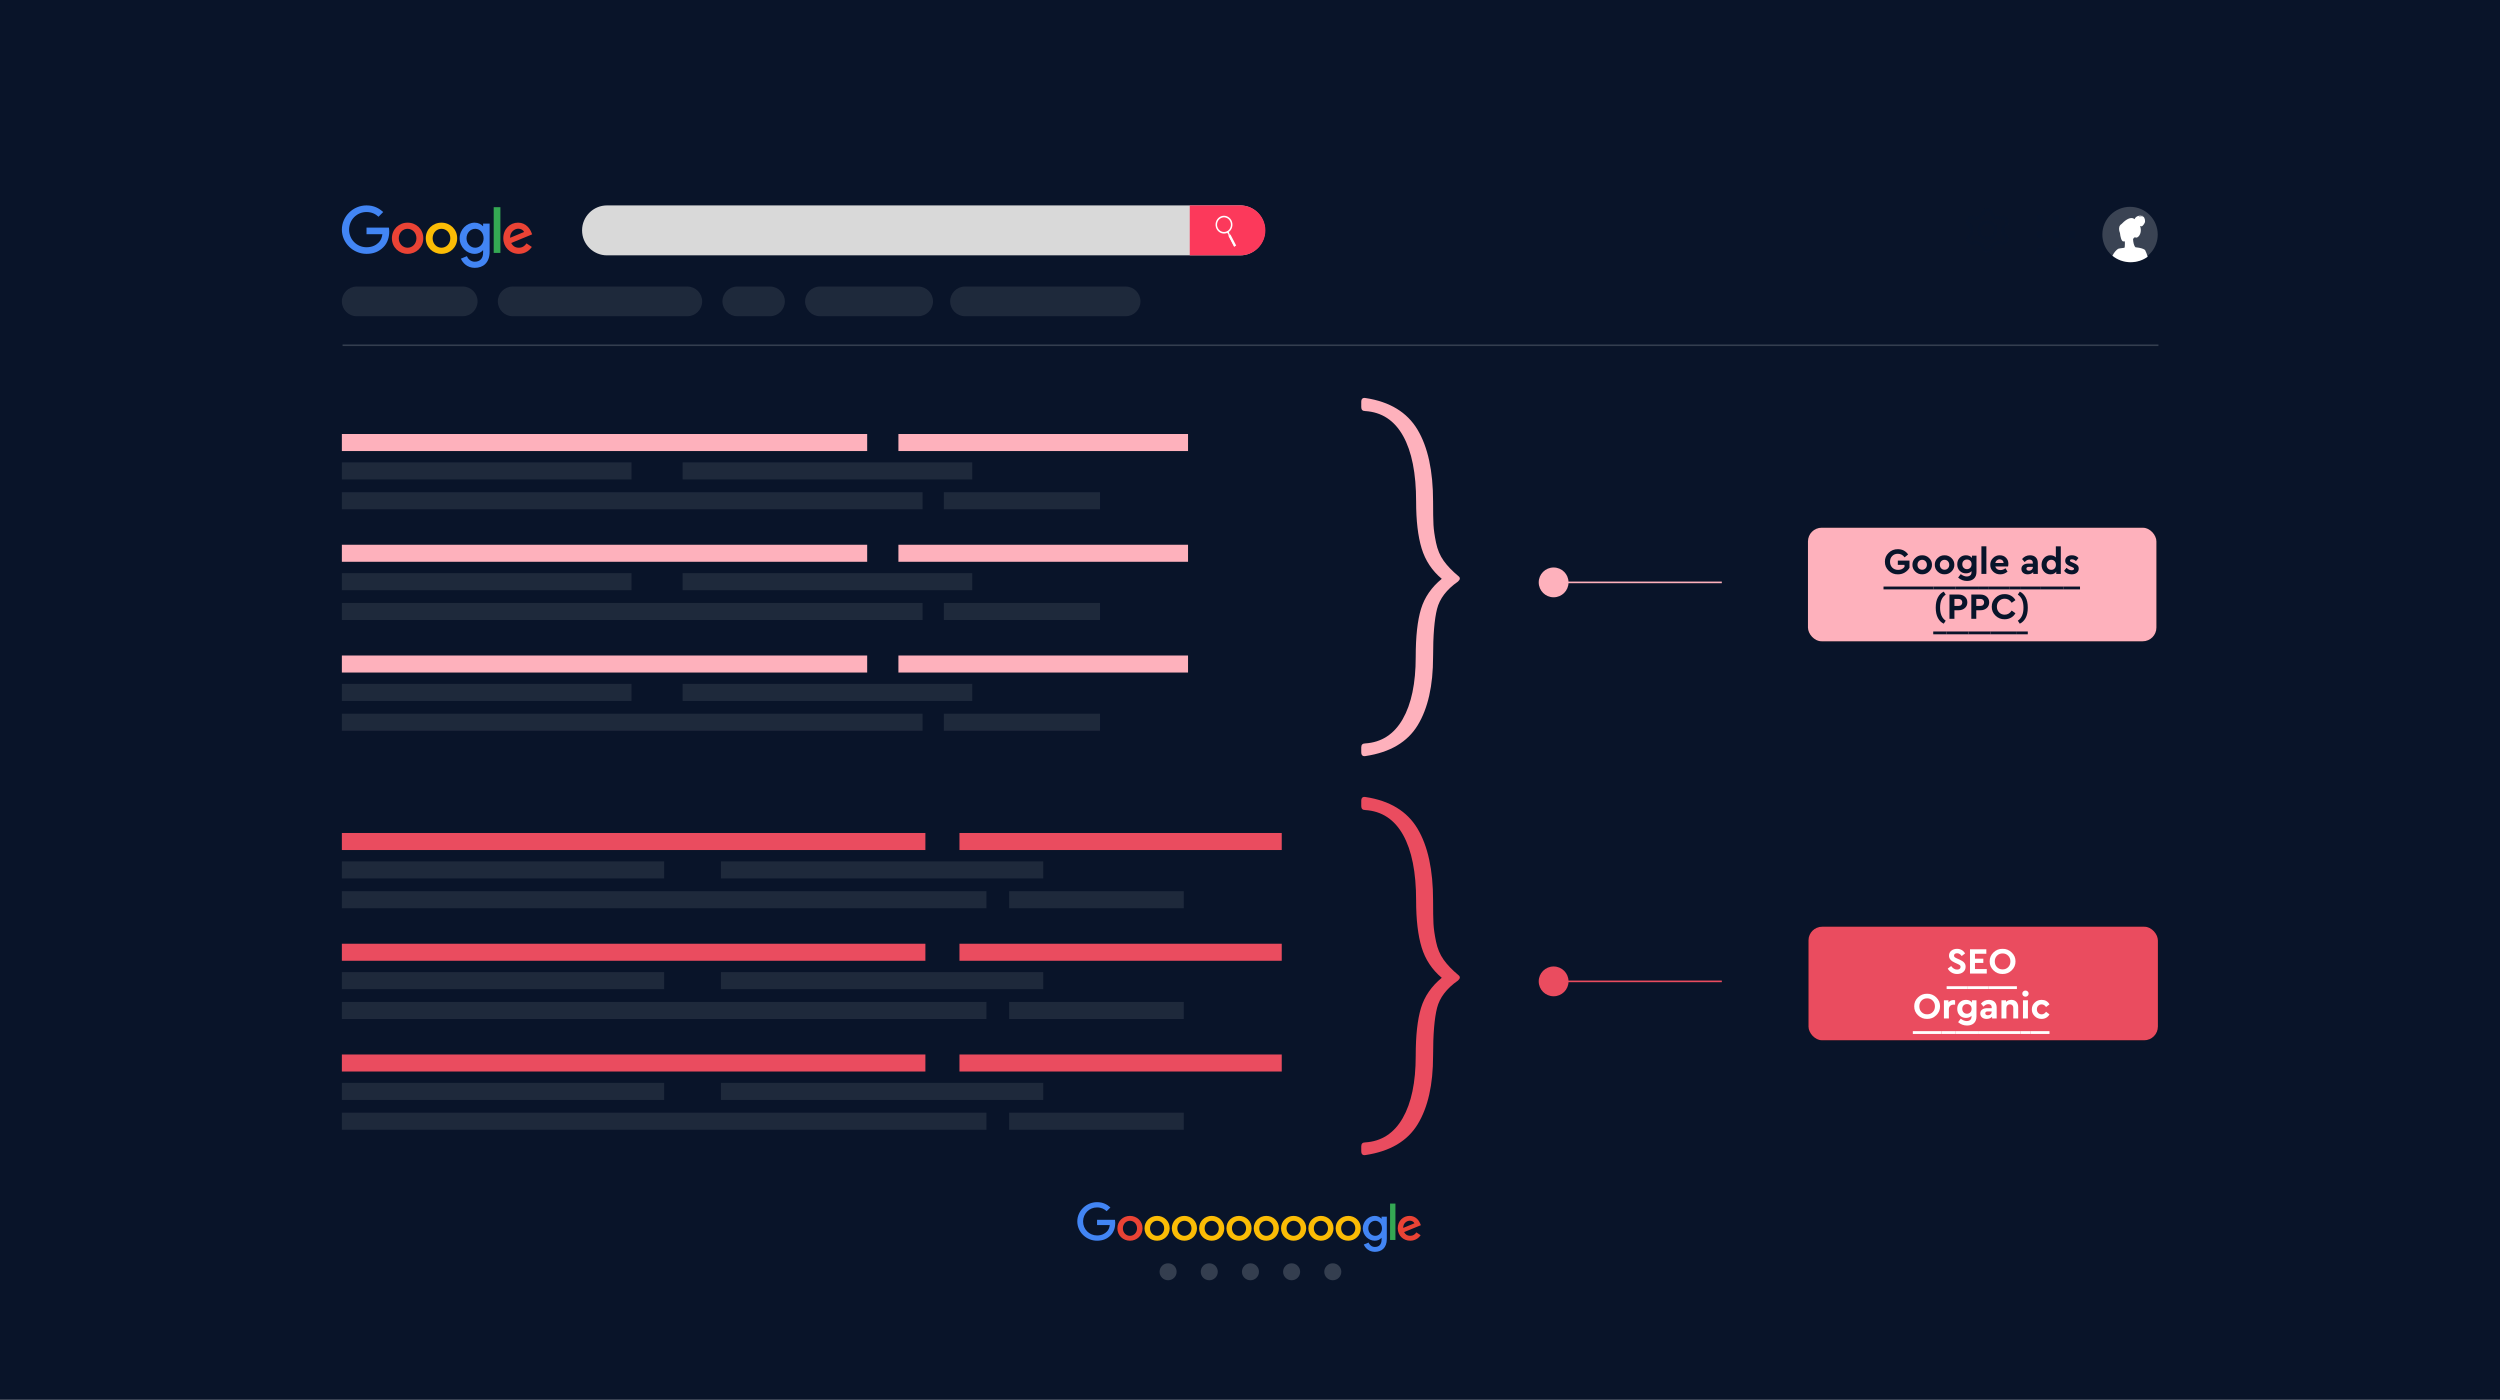 <?xml version="1.0" encoding="UTF-8"?>
<svg width="1777px" height="995px" viewBox="0 0 1777 995" version="1.1" xmlns="http://www.w3.org/2000/svg" xmlns:xlink="http://www.w3.org/1999/xlink">
    <title>SEM</title>
    <defs>
        <rect id="path-1" x="0" y="0" width="1777" height="995"></rect>
        <rect id="path-3" x="0" y="0" width="247.692" height="80.74" rx="9.74"></rect>
        <filter x="-15.1%" y="-46.4%" width="130.3%" height="192.9%" filterUnits="objectBoundingBox" id="filter-4">
            <feOffset dx="0" dy="0" in="SourceAlpha" result="shadowOffsetOuter1"></feOffset>
            <feGaussianBlur stdDeviation="12.5" in="shadowOffsetOuter1" result="shadowBlurOuter1"></feGaussianBlur>
            <feColorMatrix values="0 0 0 0 0.992   0 0 0 0 0.22   0 0 0 0 0.357  0 0 0 0.1 0" type="matrix" in="shadowBlurOuter1"></feColorMatrix>
        </filter>
        <rect id="path-5" x="-5.68434189e-14" y="0" width="248.38" height="80.74" rx="9.74"></rect>
        <filter x="-15.1%" y="-46.4%" width="130.2%" height="192.9%" filterUnits="objectBoundingBox" id="filter-6">
            <feOffset dx="0" dy="0" in="SourceAlpha" result="shadowOffsetOuter1"></feOffset>
            <feGaussianBlur stdDeviation="12.5" in="shadowOffsetOuter1" result="shadowBlurOuter1"></feGaussianBlur>
            <feColorMatrix values="0 0 0 0 0.992   0 0 0 0 0.22   0 0 0 0 0.357  0 0 0 0.1 0" type="matrix" in="shadowBlurOuter1"></feColorMatrix>
        </filter>
        <polygon id="path-7" points="0 0 30.275 0 30.275 31.287 0 31.287"></polygon>
    </defs>
    <g id="SEM" stroke="none" stroke-width="1" fill="none" fill-rule="evenodd">
        <g id="Group-3">
            <mask id="mask-2" fill="white">
                <use xlink:href="#path-1"></use>
            </mask>
            <use id="Mask" fill="#091429" xlink:href="#path-1"></use>
        </g>
        <g id="Group-17" transform="translate(243, 146)">
            <g id="Group-59" transform="translate(850.721, 257.367)">
                <circle id="Oval" fill="#FEB1BC" cx="10.594" cy="10.594" r="10.594"></circle>
                <line x1="10.089" y1="10.594" x2="130.149" y2="10.594" id="Path-14" stroke="#FEB1BC" stroke-width="1.162"></line>
            </g>
            <g id="Group-59" transform="translate(850.721, 540.966)">
                <circle id="Oval" fill="#EA4C5F" cx="10.594" cy="10.594" r="10.594"></circle>
                <line x1="10.089" y1="10.594" x2="130.149" y2="10.594" id="Path-14" stroke="#EA4C5F" stroke-width="1.162"></line>
            </g>
            <g id="WhiteTAG-Copy-21" transform="translate(1042.095, 229.099)">
                <g id="Rectangle">
                    <use fill="black" fill-opacity="1" filter="url(#filter-4)" xlink:href="#path-3"></use>
                    <use fill="#FEB1BC" fill-rule="evenodd" xlink:href="#path-3"></use>
                </g>
                <g id="Grafisk-profil" transform="translate(53.706, 13.218)" fill="#08142A" fill-rule="nonzero">
                    <g transform="translate(0.992, 0)">
                        <path d="M0.002,10.983 C-0.05,8.508 0.835,6.39 2.657,4.629 C4.478,2.868 6.671,2.005 9.233,2.04 C12.319,2.04 14.743,3.286 16.503,5.779 L13.993,7.845 C12.773,6.154 11.169,5.309 9.181,5.309 C7.542,5.309 6.209,5.84 5.18,6.904 C4.151,7.967 3.637,9.327 3.637,10.983 C3.637,12.674 4.169,14.06 5.232,15.141 C6.296,16.222 7.682,16.763 9.39,16.763 C11.395,16.763 12.912,16.048 13.941,14.618 L13.941,13.206 L9.181,13.206 L9.181,10.147 L17.471,10.147 L17.471,15.246 C16.669,16.658 15.545,17.791 14.098,18.646 C12.668,19.5 11.047,19.927 9.233,19.927 C6.706,19.979 4.526,19.121 2.696,17.351 C0.865,15.582 -0.033,13.459 0.002,10.983 Z" id="Path"></path>
                        <path d="M19.563,13.128 C19.528,11.28 20.199,9.685 21.577,8.342 C22.954,7 24.593,6.346 26.493,6.381 C28.393,6.346 30.037,7 31.423,8.342 C32.809,9.685 33.484,11.28 33.449,13.128 C33.484,14.976 32.804,16.575 31.409,17.926 C30.015,19.278 28.367,19.936 26.467,19.901 C24.567,19.936 22.932,19.278 21.564,17.926 C20.195,16.575 19.528,14.976 19.563,13.128 Z M28.873,15.664 C29.518,15.002 29.84,14.165 29.84,13.154 C29.84,12.143 29.522,11.297 28.886,10.617 C28.25,9.937 27.452,9.597 26.493,9.597 C25.517,9.597 24.715,9.933 24.087,10.604 C23.46,11.275 23.146,12.125 23.146,13.154 C23.146,14.165 23.46,15.002 24.087,15.664 C24.715,16.327 25.517,16.658 26.493,16.658 C27.452,16.658 28.245,16.327 28.873,15.664 Z" id="Shape"></path>
                        <path d="M35.463,13.128 C35.428,11.28 36.099,9.685 37.476,8.342 C38.854,7 40.493,6.346 42.393,6.381 C44.293,6.346 45.936,7 47.322,8.342 C48.708,9.685 49.384,11.28 49.349,13.128 C49.384,14.976 48.704,16.575 47.309,17.926 C45.914,19.278 44.267,19.936 42.367,19.901 C40.466,19.936 38.832,19.278 37.463,17.926 C36.095,16.575 35.428,14.976 35.463,13.128 Z M44.773,15.664 C45.418,15.002 45.74,14.165 45.74,13.154 C45.74,12.143 45.422,11.297 44.786,10.617 C44.149,9.937 43.352,9.597 42.393,9.597 C41.417,9.597 40.615,9.933 39.987,10.604 C39.359,11.275 39.045,12.125 39.045,13.154 C39.045,14.165 39.359,15.002 39.987,15.664 C40.615,16.327 41.417,16.658 42.393,16.658 C43.352,16.658 44.145,16.327 44.773,15.664 Z" id="Shape"></path>
                        <path d="M61.849,6.668 L65.092,6.668 L65.092,18.175 C65.092,20.25 64.49,21.845 63.287,22.96 C62.084,24.076 60.454,24.634 58.397,24.634 C55.974,24.634 53.856,23.832 52.042,22.228 L53.899,19.77 C55.399,20.886 56.802,21.444 58.11,21.444 C59.173,21.444 60.014,21.182 60.633,20.659 C61.252,20.136 61.561,19.378 61.561,18.384 L61.561,17.678 C60.62,18.707 59.304,19.221 57.613,19.221 C55.817,19.221 54.335,18.619 53.167,17.417 C51.999,16.214 51.415,14.671 51.415,12.788 C51.415,10.887 51.999,9.345 53.167,8.159 C54.335,6.974 55.817,6.381 57.613,6.381 C59.496,6.381 60.908,7.017 61.849,8.29 L61.849,6.668 Z M61.614,12.735 C61.614,11.672 61.304,10.848 60.685,10.264 C60.066,9.68 59.286,9.388 58.345,9.388 C57.369,9.388 56.567,9.693 55.939,10.303 C55.311,10.914 54.998,11.733 54.998,12.762 C54.998,13.79 55.316,14.627 55.952,15.272 C56.588,15.917 57.386,16.24 58.345,16.24 C59.269,16.24 60.045,15.926 60.672,15.298 C61.3,14.671 61.614,13.816 61.614,12.735 Z" id="Shape"></path>
                        <polygon id="Path" points="68.596 19.613 68.596 0 72.126 0 72.126 19.613"></polygon>
                        <path d="M87.529,14.331 L78.455,14.331 C78.664,15.15 79.087,15.782 79.723,16.227 C80.36,16.671 81.148,16.893 82.09,16.893 C83.363,16.893 84.566,16.458 85.699,15.586 L87.163,17.992 C85.612,19.282 83.886,19.927 81.985,19.927 C79.998,19.962 78.311,19.312 76.925,17.979 C75.539,16.645 74.864,15.037 74.898,13.154 C74.864,11.288 75.517,9.685 76.86,8.342 C78.202,7 79.806,6.346 81.671,6.381 C83.45,6.381 84.91,6.956 86.052,8.107 C87.194,9.257 87.765,10.687 87.765,12.396 C87.765,13.023 87.686,13.668 87.529,14.331 Z M78.455,11.846 L84.339,11.846 C84.321,11.062 84.047,10.43 83.515,9.95 C82.983,9.471 82.325,9.231 81.541,9.231 C80.791,9.231 80.137,9.467 79.579,9.937 C79.022,10.408 78.647,11.044 78.455,11.846 Z" id="Shape"></path>
                        <path d="M108.685,11.925 L108.685,19.613 L105.443,19.613 L105.443,18.358 C104.431,19.404 103.115,19.927 101.494,19.927 C100.134,19.927 99.049,19.57 98.238,18.855 C97.427,18.14 97.022,17.207 97.022,16.057 C97.022,14.889 97.462,13.969 98.343,13.298 C99.223,12.627 100.413,12.291 101.912,12.291 L105.155,12.291 L105.155,11.716 C105.155,10.983 104.95,10.421 104.54,10.029 C104.131,9.637 103.534,9.44 102.749,9.44 C102.104,9.44 101.52,9.58 100.997,9.859 C100.474,10.138 99.916,10.591 99.323,11.219 L97.493,9.048 C98.992,7.27 100.875,6.381 103.141,6.381 C104.85,6.381 106.201,6.865 107.195,7.832 C108.188,8.8 108.685,10.164 108.685,11.925 Z M105.155,14.775 L105.155,14.618 L102.383,14.618 C101.18,14.618 100.579,15.054 100.579,15.926 C100.579,16.362 100.749,16.706 101.089,16.959 C101.428,17.212 101.877,17.338 102.435,17.338 C103.22,17.338 103.869,17.098 104.384,16.619 C104.898,16.139 105.155,15.525 105.155,14.775 Z" id="Shape"></path>
                        <path d="M121.499,0 L125.03,0 L125.03,19.613 L121.787,19.613 L121.787,18.018 C120.898,19.291 119.512,19.927 117.629,19.927 C115.816,19.927 114.317,19.286 113.131,18.005 C111.946,16.724 111.353,15.107 111.353,13.154 C111.353,11.201 111.946,9.584 113.131,8.303 C114.317,7.022 115.816,6.381 117.629,6.381 C119.268,6.381 120.558,6.895 121.499,7.924 L121.499,0 Z M120.61,15.769 C121.238,15.141 121.552,14.27 121.552,13.154 C121.552,12.038 121.238,11.162 120.61,10.526 C119.983,9.889 119.207,9.571 118.283,9.571 C117.324,9.571 116.526,9.902 115.89,10.565 C115.254,11.227 114.935,12.082 114.935,13.128 C114.935,14.191 115.249,15.054 115.877,15.717 C116.504,16.379 117.306,16.71 118.283,16.71 C119.224,16.71 120,16.397 120.61,15.769 Z" id="Shape"></path>
                        <path d="M127.357,17.417 L129.135,15.272 C130.251,16.44 131.463,17.024 132.77,17.024 C133.259,17.024 133.655,16.933 133.96,16.75 C134.265,16.567 134.418,16.301 134.418,15.952 C134.418,15.691 134.326,15.486 134.143,15.338 C133.96,15.189 133.607,15.002 133.084,14.775 L131.698,14.2 C130.46,13.694 129.563,13.141 129.005,12.539 C128.447,11.938 128.168,11.175 128.168,10.251 C128.168,9.048 128.604,8.102 129.475,7.414 C130.347,6.725 131.498,6.381 132.927,6.381 C134.845,6.381 136.397,7.026 137.582,8.316 L135.804,10.487 C134.932,9.667 133.965,9.257 132.901,9.257 C131.977,9.257 131.515,9.563 131.515,10.173 C131.515,10.417 131.611,10.617 131.803,10.774 C131.995,10.931 132.352,11.114 132.875,11.323 L134.13,11.846 C135.42,12.369 136.349,12.927 136.915,13.52 C137.482,14.113 137.765,14.871 137.765,15.795 C137.765,17.085 137.286,18.096 136.327,18.829 C135.385,19.561 134.183,19.927 132.718,19.927 C130.399,19.927 128.612,19.09 127.357,17.417 Z" id="Path"></path>
                        <path d="M36.13,43.62 C36.13,40.656 36.644,38.211 37.673,36.284 C38.701,34.358 40.087,33.002 41.831,32.218 L43.217,34.336 C40.549,36.097 39.215,39.191 39.215,43.62 C39.215,48.03 40.549,51.116 43.217,52.877 L41.831,54.995 C40.087,54.211 38.701,52.855 37.673,50.929 C36.644,49.002 36.13,46.566 36.13,43.62 Z" id="Path"></path>
                        <path d="M45.884,51.543 L45.884,34.284 L52.369,34.284 C54.183,34.284 55.673,34.798 56.841,35.827 C58.009,36.855 58.593,38.198 58.593,39.854 C58.593,41.493 58.009,42.835 56.841,43.881 C55.673,44.927 54.183,45.45 52.369,45.45 L49.414,45.45 L49.414,51.543 L45.884,51.543 Z M49.414,42.364 L52.369,42.364 C53.189,42.364 53.829,42.133 54.291,41.671 C54.753,41.209 54.984,40.603 54.984,39.854 C54.984,39.122 54.745,38.529 54.265,38.076 C53.786,37.622 53.154,37.396 52.369,37.396 L49.414,37.396 L49.414,42.364 Z" id="Shape"></path>
                        <path d="M61.418,51.543 L61.418,34.284 L67.903,34.284 C69.716,34.284 71.207,34.798 72.375,35.827 C73.543,36.855 74.127,38.198 74.127,39.854 C74.127,41.493 73.543,42.835 72.375,43.881 C71.207,44.927 69.716,45.45 67.903,45.45 L64.948,45.45 L64.948,51.543 L61.418,51.543 Z M64.948,42.364 L67.903,42.364 C68.722,42.364 69.363,42.133 69.825,41.671 C70.287,41.209 70.518,40.603 70.518,39.854 C70.518,39.122 70.278,38.529 69.799,38.076 C69.32,37.622 68.688,37.396 67.903,37.396 L64.948,37.396 L64.948,42.364 Z" id="Shape"></path>
                        <path d="M75.958,42.913 C75.923,40.438 76.82,38.315 78.651,36.546 C80.482,34.776 82.652,33.918 85.163,33.97 C86.801,33.97 88.288,34.349 89.621,35.107 C90.955,35.866 92.005,36.916 92.773,38.259 L90.105,40.141 C88.867,38.206 87.22,37.239 85.163,37.239 C83.559,37.239 82.229,37.779 81.175,38.86 C80.12,39.941 79.592,41.301 79.592,42.94 C79.592,44.578 80.12,45.93 81.175,46.993 C82.229,48.056 83.559,48.588 85.163,48.588 C87.22,48.588 88.867,47.621 90.105,45.685 L92.773,47.568 C92.023,48.911 90.977,49.961 89.634,50.719 C88.292,51.478 86.793,51.857 85.136,51.857 C82.609,51.909 80.434,51.051 78.612,49.281 C76.79,47.512 75.905,45.389 75.958,42.913 Z" id="Path"></path>
                        <path d="M95.884,54.995 L94.472,52.877 C97.157,51.099 98.5,48.013 98.5,43.62 C98.5,39.191 97.157,36.097 94.472,34.336 L95.884,32.218 C97.541,32.985 98.901,34.31 99.964,36.193 C101.028,38.058 101.559,40.534 101.559,43.62 C101.559,46.67 101.028,49.146 99.964,51.046 C98.901,52.912 97.541,54.228 95.884,54.995 Z" id="Path"></path>
                    </g>
                    <g id="Decorations" transform="translate(0, 28.613)">
                        <polygon id="Path" points="0 0 19.535 0 19.535 2 0 2"></polygon>
                        <polygon id="Path" points="19.535 0 35.434 0 35.434 2 19.535 2"></polygon>
                        <polygon id="Path" points="35.434 0 51.334 0 51.334 2 35.434 2"></polygon>
                        <polygon id="Path" points="51.334 0 67.835 0 67.835 2 51.334 2"></polygon>
                        <polygon id="Path" points="67.835 0 74.87 0 74.87 2 67.835 2"></polygon>
                        <polygon id="Path" points="74.87 0 89.75 0 89.75 2 74.87 2"></polygon>
                        <polygon id="Path" points="89.75 2 97.072 2 97.072 0 89.75 0"></polygon>
                        <polygon id="Path" points="97.072 0 111.324 0 111.324 2 97.072 2"></polygon>
                        <polygon id="Path" points="111.324 0 127.773 0 127.773 2 111.324 2"></polygon>
                        <polygon id="Path" points="127.773 0 139.672 0 139.672 2 127.773 2"></polygon>
                        <polygon id="Path" points="35.343 31.93 44.888 31.93 44.888 33.93 35.343 33.93"></polygon>
                        <polygon id="Path" points="44.888 31.93 60.422 31.93 60.422 33.93 44.888 33.93"></polygon>
                        <polygon id="Path" points="60.422 31.93 75.955 31.93 75.955 33.93 60.422 33.93"></polygon>
                        <polygon id="Path" points="75.955 31.93 94.784 31.93 94.784 33.93 75.955 33.93"></polygon>
                        <polygon id="Path" points="94.784 31.93 102.551 31.93 102.551 33.93 94.784 33.93"></polygon>
                    </g>
                </g>
            </g>
            <g id="WhiteTAG-Copy-23" transform="translate(1042.461, 512.697)">
                <g id="Rectangle">
                    <use fill="black" fill-opacity="1" filter="url(#filter-6)" xlink:href="#path-5"></use>
                    <use fill="#EA4C5F" fill-rule="evenodd" xlink:href="#path-5"></use>
                </g>
                <g id="SEO-Organic" transform="translate(74.174, 15.73)" fill="#FFFFFF" fill-rule="nonzero">
                    <g transform="translate(0.993, 0)">
                        <path d="M23.824,14.071 L26.256,12.241 C27.477,13.915 28.889,14.751 30.493,14.751 C31.26,14.751 31.862,14.581 32.297,14.241 C32.733,13.901 32.951,13.435 32.951,12.842 C32.951,12.354 32.803,11.975 32.507,11.705 C32.21,11.435 31.626,11.099 30.754,10.698 L28.898,9.861 C26.108,8.623 24.714,6.967 24.714,4.892 C24.714,3.428 25.254,2.247 26.335,1.349 C27.416,0.451 28.784,0.002 30.441,0.002 C31.731,0.002 32.864,0.294 33.84,0.878 C34.817,1.462 35.584,2.26 36.142,3.271 L33.736,5.128 C32.847,3.803 31.748,3.14 30.441,3.14 C29.813,3.14 29.299,3.289 28.898,3.585 C28.497,3.881 28.296,4.291 28.296,4.814 C28.296,5.25 28.44,5.603 28.728,5.873 C29.015,6.143 29.543,6.453 30.31,6.801 L32.271,7.664 C33.753,8.327 34.834,9.046 35.514,9.822 C36.194,10.598 36.534,11.561 36.534,12.712 C36.534,14.263 35.967,15.514 34.834,16.464 C33.701,17.414 32.254,17.889 30.493,17.889 C29.046,17.889 27.743,17.55 26.583,16.87 C25.424,16.19 24.504,15.257 23.824,14.071 Z" id="Path"></path>
                        <polygon id="Path" points="39.646 17.576 39.646 0.316 51.257 0.316 51.257 3.506 43.176 3.506 43.176 7.011 49.112 7.011 49.112 10.018 43.176 10.018 43.176 14.385 51.571 14.385 51.571 17.576"></polygon>
                        <path d="M53.636,8.946 C53.602,6.488 54.495,4.369 56.317,2.591 C58.139,0.813 60.296,-0.05 62.789,0.002 C65.282,-0.05 67.449,0.813 69.288,2.591 C71.127,4.369 72.029,6.488 71.994,8.946 C72.029,11.404 71.127,13.522 69.288,15.301 C67.449,17.079 65.282,17.942 62.789,17.889 C60.296,17.942 58.139,17.079 56.317,15.301 C54.495,13.522 53.602,11.404 53.636,8.946 Z M68.359,8.946 C68.359,7.307 67.832,5.952 66.777,4.879 C65.723,3.807 64.402,3.271 62.815,3.271 C61.212,3.271 59.887,3.803 58.841,4.866 C57.794,5.93 57.271,7.29 57.271,8.946 C57.271,10.602 57.794,11.962 58.841,13.025 C59.887,14.089 61.212,14.621 62.815,14.621 C64.402,14.621 65.723,14.089 66.777,13.025 C67.832,11.962 68.359,10.602 68.359,8.946 Z" id="Shape"></path>
                        <path d="M0.001,40.876 C-0.034,38.418 0.86,36.299 2.681,34.521 C4.503,32.743 6.661,31.88 9.154,31.932 C11.647,31.88 13.813,32.743 15.652,34.521 C17.492,36.299 18.394,38.418 18.359,40.876 C18.394,43.334 17.492,45.452 15.652,47.231 C13.813,49.009 11.647,49.872 9.154,49.82 C6.661,49.872 4.503,49.009 2.681,47.231 C0.86,45.452 -0.034,43.334 0.001,40.876 Z M14.724,40.876 C14.724,39.237 14.197,37.882 13.142,36.809 C12.087,35.737 10.766,35.201 9.18,35.201 C7.576,35.201 6.251,35.733 5.205,36.796 C4.159,37.86 3.636,39.22 3.636,40.876 C3.636,42.532 4.159,43.892 5.205,44.955 C6.251,46.019 7.576,46.551 9.18,46.551 C10.766,46.551 12.087,46.019 13.142,44.955 C14.197,43.892 14.724,42.532 14.724,40.876 Z" id="Shape"></path>
                        <path d="M29.055,36.561 L29.055,39.673 L28.113,39.673 C27.032,39.673 26.182,39.961 25.563,40.536 C24.945,41.111 24.635,41.948 24.635,43.046 L24.635,49.506 L21.105,49.506 L21.105,36.561 L24.347,36.561 L24.347,38.104 C25.254,36.971 26.44,36.404 27.904,36.404 C28.34,36.404 28.723,36.456 29.055,36.561 Z" id="Path"></path>
                        <path d="M41.006,36.561 L44.248,36.561 L44.248,48.067 C44.248,50.142 43.647,51.737 42.444,52.853 C41.241,53.969 39.611,54.527 37.554,54.527 C35.13,54.527 33.012,53.725 31.199,52.121 L33.056,49.663 C34.555,50.778 35.958,51.336 37.266,51.336 C38.329,51.336 39.171,51.075 39.79,50.552 C40.408,50.029 40.718,49.27 40.718,48.277 L40.718,47.571 C39.777,48.599 38.46,49.113 36.769,49.113 C34.973,49.113 33.492,48.512 32.324,47.309 C31.155,46.106 30.571,44.563 30.571,42.68 C30.571,40.78 31.155,39.237 32.324,38.052 C33.492,36.866 34.973,36.273 36.769,36.273 C38.652,36.273 40.064,36.91 41.006,38.182 L41.006,36.561 Z M40.77,42.628 C40.77,41.565 40.461,40.741 39.842,40.157 C39.223,39.573 38.443,39.281 37.501,39.281 C36.525,39.281 35.723,39.586 35.096,40.196 C34.468,40.806 34.154,41.626 34.154,42.654 C34.154,43.683 34.472,44.52 35.109,45.165 C35.745,45.81 36.543,46.132 37.501,46.132 C38.425,46.132 39.201,45.818 39.829,45.191 C40.456,44.563 40.77,43.709 40.77,42.628 Z" id="Shape"></path>
                        <path d="M58.605,41.817 L58.605,49.506 L55.362,49.506 L55.362,48.25 C54.351,49.296 53.035,49.82 51.414,49.82 C50.054,49.82 48.969,49.462 48.158,48.747 C47.347,48.033 46.942,47.1 46.942,45.949 C46.942,44.781 47.382,43.861 48.262,43.19 C49.143,42.519 50.333,42.183 51.832,42.183 L55.075,42.183 L55.075,41.608 C55.075,40.876 54.87,40.314 54.46,39.921 C54.051,39.529 53.453,39.333 52.669,39.333 C52.024,39.333 51.44,39.472 50.917,39.751 C50.394,40.03 49.836,40.484 49.243,41.111 L47.413,38.941 C48.912,37.162 50.795,36.273 53.061,36.273 C54.77,36.273 56.121,36.757 57.115,37.725 C58.108,38.692 58.605,40.057 58.605,41.817 Z M55.075,44.668 L55.075,44.511 L52.303,44.511 C51.1,44.511 50.498,44.947 50.498,45.818 C50.498,46.254 50.668,46.599 51.008,46.851 C51.348,47.104 51.797,47.231 52.355,47.231 C53.14,47.231 53.789,46.991 54.303,46.511 C54.818,46.032 55.075,45.417 55.075,44.668 Z" id="Shape"></path>
                        <path d="M73.903,41.477 L73.903,49.506 L70.399,49.506 L70.399,41.948 C70.399,41.198 70.177,40.593 69.732,40.131 C69.288,39.669 68.708,39.438 67.993,39.438 C67.279,39.438 66.69,39.669 66.228,40.131 C65.766,40.593 65.535,41.198 65.535,41.948 L65.535,49.506 L62.005,49.506 L62.005,36.561 L65.247,36.561 L65.247,37.738 C66.224,36.761 67.488,36.273 69.039,36.273 C70.539,36.273 71.724,36.744 72.596,37.685 C73.468,38.627 73.903,39.891 73.903,41.477 Z" id="Path"></path>
                        <path d="M77.303,49.506 L77.303,36.561 L80.833,36.561 L80.833,49.506 L77.303,49.506 Z M76.806,31.854 C76.806,31.226 77.024,30.703 77.46,30.285 C77.896,29.866 78.428,29.657 79.055,29.657 C79.683,29.657 80.219,29.866 80.663,30.285 C81.108,30.703 81.33,31.226 81.33,31.854 C81.33,32.464 81.108,32.978 80.663,33.397 C80.219,33.815 79.683,34.024 79.055,34.024 C78.428,34.024 77.896,33.815 77.46,33.397 C77.024,32.978 76.806,32.464 76.806,31.854 Z" id="Shape"></path>
                        <path d="M83.605,43.02 C83.605,41.137 84.277,39.542 85.619,38.235 C86.961,36.927 88.6,36.273 90.535,36.273 C93.081,36.273 94.955,37.337 96.158,39.464 L93.7,41.373 C92.828,40.118 91.791,39.49 90.588,39.49 C89.594,39.49 88.779,39.826 88.143,40.497 C87.506,41.168 87.188,42.009 87.188,43.02 C87.188,44.049 87.506,44.899 88.143,45.57 C88.779,46.241 89.594,46.577 90.588,46.577 C91.791,46.577 92.828,45.958 93.7,44.72 L96.158,46.603 C95.583,47.614 94.811,48.403 93.844,48.97 C92.876,49.536 91.773,49.82 90.535,49.82 C88.635,49.854 86.996,49.196 85.619,47.845 C84.242,46.494 83.571,44.886 83.605,43.02 Z" id="Path"></path>
                    </g>
                    <g id="Decorations" transform="translate(0, 26.576)">
                        <polygon id="Path" points="24.033 0 38.651 0 38.651 2 24.033 2"></polygon>
                        <polygon id="Path" points="38.651 0 53.636 0 53.636 2 38.651 2"></polygon>
                        <polygon id="Path" points="53.636 0 73.981 0 73.981 2 53.636 2"></polygon>
                        <polygon id="Path" points="0 31.93 20.345 31.93 20.345 33.93 0 33.93"></polygon>
                        <polygon id="Path" points="20.345 31.93 30.492 31.93 30.492 33.93 20.345 33.93"></polygon>
                        <polygon id="Path" points="30.492 31.93 46.993 31.93 46.993 33.93 30.492 33.93"></polygon>
                        <polygon id="Path" points="46.993 31.93 61.245 31.93 61.245 33.93 46.993 33.93"></polygon>
                        <polygon id="Path" points="61.245 31.93 76.544 31.93 76.544 33.93 61.245 33.93"></polygon>
                        <polygon id="Path" points="76.544 31.93 83.578 31.93 83.578 33.93 76.544 33.93"></polygon>
                        <polygon id="Path" points="83.578 31.93 97.151 31.93 97.151 33.93 83.578 33.93"></polygon>
                    </g>
                </g>
            </g>
            <g id="Google-Logo.wine" transform="translate(0, 0)" fill-rule="nonzero">
                <path d="M57.882,23.359 C57.882,29.745 52.871,34.45 46.721,34.45 C40.571,34.45 35.56,29.745 35.56,23.359 C35.56,16.928 40.571,12.267 46.721,12.267 C52.871,12.267 57.882,16.928 57.882,23.359 Z M52.996,23.359 C52.996,19.368 50.092,16.638 46.721,16.638 C43.35,16.638 40.446,19.368 40.446,23.359 C40.446,27.309 43.35,30.08 46.721,30.08 C50.092,30.08 52.996,27.304 52.996,23.359 Z" id="Shape" fill="#EA4335"></path>
                <path d="M81.96,23.359 C81.96,29.745 76.948,34.45 70.799,34.45 C64.649,34.45 59.638,29.745 59.638,23.359 C59.638,16.933 64.649,12.267 70.799,12.267 C76.948,12.267 81.96,16.928 81.96,23.359 Z M77.074,23.359 C77.074,19.368 74.17,16.638 70.799,16.638 C67.428,16.638 64.523,19.368 64.523,23.359 C64.523,27.309 67.428,30.08 70.799,30.08 C74.17,30.08 77.074,27.304 77.074,23.359 Z" id="Shape" fill="#FBBC05"></path>
                <path d="M105.034,12.937 L105.034,32.85 C105.034,41.041 100.189,44.387 94.46,44.387 C89.068,44.387 85.822,40.791 84.598,37.851 L88.852,36.086 C89.609,37.891 91.465,40.021 94.455,40.021 C98.122,40.021 100.394,37.766 100.394,33.52 L100.394,31.925 L100.224,31.925 C99.13,33.27 97.023,34.445 94.365,34.445 C88.802,34.445 83.705,29.615 83.705,23.399 C83.705,17.138 88.802,12.267 94.365,12.267 C97.018,12.267 99.125,13.442 100.224,14.747 L100.394,14.747 L100.394,12.942 L105.034,12.942 L105.034,12.937 Z M100.74,23.399 C100.74,19.493 98.127,16.638 94.801,16.638 C91.43,16.638 88.606,19.493 88.606,23.399 C88.606,27.264 91.43,30.08 94.801,30.08 C98.127,30.08 100.74,27.264 100.74,23.399 Z" id="Shape" fill="#4285F4"></path>
                <polygon id="Path" fill="#34A853" points="112.684 1.265 112.684 33.77 107.919 33.77 107.919 1.265"></polygon>
                <path d="M131.254,27.009 L135.046,29.53 C133.822,31.335 130.873,34.445 125.776,34.445 C119.456,34.445 114.736,29.575 114.736,23.354 C114.736,16.758 119.496,12.262 125.229,12.262 C131.003,12.262 133.827,16.843 134.75,19.318 L135.257,20.578 L120.384,26.719 C121.522,28.944 123.293,30.08 125.776,30.08 C128.264,30.08 129.99,28.859 131.254,27.009 Z M119.581,23.019 L129.523,18.903 C128.977,17.518 127.331,16.553 125.395,16.553 C122.912,16.553 119.456,18.738 119.581,23.019 L119.581,23.019 Z" id="Shape" fill="#EA4335"></path>
                <path d="M17.522,20.473 L17.522,15.767 L33.428,15.767 C33.583,16.588 33.664,17.558 33.664,18.608 C33.664,22.138 32.696,26.504 29.576,29.615 C26.541,32.765 22.663,34.445 17.527,34.445 C8.006,34.445 0,26.714 0,17.223 C0,7.731 8.006,0 17.527,0 C22.794,0 26.546,2.06 29.365,4.746 L26.034,8.066 C24.013,6.176 21.274,4.706 17.522,4.706 C10.569,4.706 5.132,10.292 5.132,17.223 C5.132,24.154 10.569,29.74 17.522,29.74 C22.031,29.74 24.599,27.934 26.245,26.294 C27.579,24.964 28.457,23.064 28.803,20.468 L17.522,20.473 Z" id="Path" fill="#4285F4"></path>
            </g>
            <g id="Group-2" transform="translate(170.734, 0)">
                <path d="M17.755,35.509 L467.651,35.509 C477.456,35.509 485.405,27.56 485.405,17.755 C485.405,7.949 477.456,-1.24594111e-14 467.651,-1.0658141e-14 L17.755,0 C7.949,1.8012701e-15 -1.20084673e-15,7.949 0,17.755 C1.20084673e-15,27.56 7.949,35.509 17.755,35.509 Z" id="Fill-7-Copy-32" fill="#D9D9D9"></path>
                <path d="M431.947,35.509 L467.951,35.509 C477.757,35.509 485.706,27.56 485.706,17.755 C485.706,7.949 477.757,1.75144358e-15 467.951,3.55271368e-15 L431.947,0 L431.947,0 L431.947,35.509 Z" id="Fill-7-Copy-32" fill="#FC395B"></path>
                <g id="Group" transform="translate(450.274, 7.347)" fill="#FFFFFF">
                    <polyline id="Fill-12-Copy" points="10.264 13.502 9.421 13.989 8.046 11.333 8.888 10.847 10.264 13.502"></polyline>
                    <path d="M9.512,12.05 L8.995,11.052 C8.863,11.146 8.727,11.235 8.585,11.317 C8.443,11.399 8.298,11.473 8.152,11.538 L8.669,12.537 C8.814,12.468 8.958,12.395 9.1,12.313 C9.242,12.231 9.379,12.142 9.512,12.05" id="Fill-13-Copy"></path>
                    <path d="M8.378,10.919 C5.987,12.3 2.989,11.372 1.681,8.848 C0.373,6.323 1.251,3.156 3.642,1.775 C6.034,0.394 9.032,1.321 10.34,3.846 C11.648,6.371 10.769,9.538 8.378,10.919 Z M3.127,0.78 C0.215,2.461 -0.854,6.317 0.738,9.392 C2.331,12.467 5.982,13.596 8.894,11.914 C11.806,10.233 12.875,6.377 11.283,3.302 C9.69,0.227 6.039,-0.902 3.127,0.78 L3.127,0.78 Z" id="Fill-26-Copy"></path>
                    <polyline id="Fill-27-Copy" points="14.661 21.179 13.17 22.04 9.097 14.176 10.588 13.315 14.661 21.179"></polyline>
                    <polyline id="Fill-28-Copy" points="13.68 21.746 13.385 21.916 9.312 14.052 9.607 13.881 13.68 21.746"></polyline>
                </g>
            </g>
            <path d="M10.542,78.763 L85.912,78.763 C91.734,78.763 96.454,74.043 96.454,68.221 C96.454,62.399 91.734,57.679 85.912,57.679 L10.542,57.679 C4.72,57.679 -7.13002748e-16,62.399 0,68.221 C7.13002748e-16,74.043 4.72,78.763 10.542,78.763 Z" id="Fill-7-Copy-23" fill="#343E4F" opacity="0.5"></path>
            <path d="M121.408,78.763 L245.559,78.763 C251.381,78.763 256.101,74.043 256.101,68.221 C256.101,62.399 251.381,57.679 245.559,57.679 L121.408,57.679 C115.586,57.679 110.866,62.399 110.866,68.221 C110.866,74.043 115.586,78.763 121.408,78.763 Z" id="Fill-7-Copy-24" fill="#343E4F" opacity="0.5"></path>
            <path d="M281.055,78.763 L304.318,78.763 C310.14,78.763 314.86,74.043 314.86,68.221 C314.86,62.399 310.14,57.679 304.318,57.679 L281.055,57.679 C275.233,57.679 270.514,62.399 270.514,68.221 C270.514,74.043 275.233,78.763 281.055,78.763 Z" id="Fill-7-Copy-25" fill="#343E4F" opacity="0.5"></path>
            <path d="M339.815,78.763 L409.641,78.763 C415.463,78.763 420.183,74.043 420.183,68.221 C420.183,62.399 415.463,57.679 409.641,57.679 L339.815,57.679 C333.992,57.679 329.273,62.399 329.273,68.221 C329.273,74.043 333.992,78.763 339.815,78.763 Z" id="Fill-7-Copy-26" fill="#343E4F" opacity="0.5"></path>
            <path d="M442.92,78.763 L557.093,78.763 C562.915,78.763 567.635,74.043 567.635,68.221 C567.635,62.399 562.915,57.679 557.093,57.679 L442.92,57.679 C437.098,57.679 432.378,62.399 432.378,68.221 C432.378,74.043 437.098,78.763 442.92,78.763 Z" id="Fill-7-Copy-27" fill="#343E4F" opacity="0.5"></path>
            <g id="Group-6" transform="translate(1204.935, 7.065)" fill="#08142A">
                <g id="Group-5">
                    <rect id="Rectangle" x="0" y="0" width="4.302" height="4.303"></rect>
                    <rect id="Rectangle-Copy" x="11.473" y="0" width="4.302" height="4.303"></rect>
                    <rect id="Rectangle-Copy-2" x="22.945" y="0" width="4.302" height="4.303"></rect>
                </g>
                <g id="Group-5-Copy" transform="translate(0, 11.473)">
                    <rect id="Rectangle" x="0" y="0" width="4.302" height="4.303"></rect>
                    <rect id="Rectangle-Copy" x="11.473" y="0" width="4.302" height="4.303"></rect>
                    <rect id="Rectangle-Copy-2" x="22.945" y="0" width="4.302" height="4.303"></rect>
                </g>
                <g id="Group-5-Copy-2" transform="translate(0, 22.947)">
                    <rect id="Rectangle" x="0" y="0" width="4.302" height="4.303"></rect>
                    <rect id="Rectangle-Copy" x="11.473" y="0" width="4.302" height="4.303"></rect>
                    <rect id="Rectangle-Copy-2" x="22.945" y="0" width="4.302" height="4.303"></rect>
                </g>
            </g>
            <g id="Group-7" transform="translate(1251.357, 1.009)">
                <path d="M0,19.68 C0,24.197 1.522,28.362 4.085,31.683 C4.935,32.786 5.899,33.797 6.963,34.697 C10.389,37.609 14.83,39.361 19.679,39.361 C24.086,39.361 28.154,37.911 31.434,35.465 C32.883,34.388 34.172,33.112 35.273,31.683 C37.838,28.362 39.357,24.197 39.357,19.68 C39.357,8.808 30.547,0 19.679,0 C8.811,0 0,8.808 0,19.68" id="Fill-78" fill="#3A4353"></path>
                <path d="M30.463,30.933 C30.436,30.88 30.406,30.838 30.365,30.785 C30.283,30.674 30.174,30.568 30.042,30.463 L30.035,30.457 C29.783,30.266 29.44,30.086 29.045,29.921 C29.028,29.918 29.018,29.912 29.001,29.908 C27.256,29.176 24.96,28.933 24.96,28.933 L24.96,28.936 C24.304,28.831 23.787,28.772 23.546,28.746 C23.379,28.621 23.205,28.407 23.032,28.112 L23.032,28.105 C22.471,27.159 21.923,25.373 21.814,22.939 L21.818,22.952 C21.818,22.952 22.573,21.267 23.573,21.789 C25.131,22.61 28.134,19.293 27.175,14.925 C27.069,14.449 26.943,14.019 26.807,13.624 C27.134,13.759 27.498,13.871 27.841,13.871 C28.742,13.871 30.11,11.637 30.293,10.892 C30.484,10.14 30.276,7.676 29.038,6.947 C27.831,6.231 25.913,7.052 25.831,7.089 C26.447,6.254 28.562,6.422 28.943,6.458 C24.015,5.469 22.998,8.527 22.91,8.8 C19.774,6.067 14.989,10.797 13.812,12.055 C13.734,12.12 13.655,12.192 13.574,12.268 C13.305,12.419 13.002,12.665 12.686,13.04 C12.07,13.759 11.873,14.679 11.873,15.559 C11.873,17.135 12.499,18.584 12.499,18.584 C12.785,21.234 13.574,24.506 14.839,24.601 C14.839,24.601 15.288,24.607 15.965,24.558 C15.965,24.581 15.968,24.607 15.968,24.64 C15.992,25.084 16.009,25.583 16.012,26.085 L16.012,26.387 C16.019,27.718 15.934,28.976 15.621,29.14 C15.516,29.143 15.427,29.153 15.349,29.159 C15.223,29.169 14.982,29.196 14.982,29.196 C13.887,29.334 13.104,29.439 12.55,29.531 C11.451,29.714 11.176,29.836 10.907,30.043 C10.843,30.102 10.781,30.171 10.717,30.233 C9.918,30.821 8.441,32.161 7.156,34.756 C7.346,34.914 7.544,35.068 7.741,35.216 C7.775,35.242 7.812,35.265 7.843,35.291 C7.993,35.403 8.139,35.511 8.288,35.613 C8.397,35.692 8.503,35.771 8.612,35.84 C8.724,35.919 8.836,35.988 8.945,36.057 C9.105,36.168 9.268,36.27 9.435,36.365 C9.547,36.438 9.659,36.503 9.775,36.572 C9.911,36.651 10.054,36.733 10.196,36.809 C10.356,36.894 10.513,36.983 10.673,37.065 C10.69,37.068 10.696,37.078 10.713,37.085 C10.717,37.091 10.727,37.094 10.741,37.101 L10.744,37.101 C10.768,37.111 10.795,37.127 10.815,37.137 C10.941,37.203 11.067,37.265 11.193,37.324 C11.207,37.324 11.21,37.328 11.22,37.334 C11.258,37.354 11.298,37.377 11.336,37.39 C11.404,37.429 11.479,37.462 11.55,37.492 C11.621,37.525 11.689,37.554 11.764,37.587 C11.924,37.663 12.091,37.732 12.254,37.801 C12.417,37.863 12.587,37.932 12.751,37.991 C12.829,38.021 12.904,38.053 12.975,38.08 C13.053,38.106 13.125,38.132 13.206,38.159 C13.359,38.218 13.519,38.267 13.672,38.319 C13.832,38.375 13.989,38.418 14.155,38.471 C14.291,38.513 14.427,38.553 14.567,38.592 C14.58,38.599 14.594,38.599 14.608,38.605 C14.693,38.632 14.784,38.658 14.873,38.674 C15.352,38.802 15.842,38.917 16.342,39.006 C16.556,39.049 16.774,39.088 16.988,39.118 C17.05,39.127 17.101,39.137 17.158,39.144 C17.169,39.144 17.186,39.15 17.196,39.15 C17.203,39.15 17.213,39.15 17.213,39.154 C17.356,39.177 17.492,39.19 17.638,39.206 C17.669,39.213 17.696,39.213 17.73,39.213 C17.75,39.219 17.771,39.219 17.791,39.226 C17.92,39.246 18.056,39.256 18.182,39.265 C18.206,39.265 18.23,39.272 18.25,39.272 C18.288,39.275 18.332,39.282 18.373,39.288 C18.611,39.308 18.842,39.325 19.077,39.334 L19.114,39.334 C19.192,39.338 19.257,39.344 19.338,39.344 C19.386,39.344 19.427,39.351 19.478,39.351 C19.706,39.357 19.937,39.361 20.172,39.361 C24.685,39.361 28.841,37.932 32.201,35.511 C31.637,33.62 31.048,32.007 30.463,30.933" id="Fill-80" fill="#FFFFFF"></path>
            </g>
            <line x1="0.505" y1="99.411" x2="1291.218" y2="99.411" id="Path-34" stroke="#343E4F" stroke-width="1.108"></line>
            <g id="Group-11" transform="translate(0, 162.489)">
                <polygon id="Fill-7-Copy-18" fill="#343E4F" opacity="0.5" points="0 53.49 412.746 53.49 412.746 41.379 0 41.379"></polygon>
                <polygon id="Fill-7-Copy-19" fill="#343E4F" opacity="0.5" points="427.883 53.49 538.891 53.49 538.891 41.379 427.883 41.379"></polygon>
                <polygon id="Fill-7-Copy-23" fill="#FEB1BC" points="0 12.111 373.389 12.111 373.389 0 0 0"></polygon>
                <polygon id="Fill-7-Copy-24" fill="#343E4F" opacity="0.5" points="0 32.296 205.868 32.296 205.868 20.185 0 20.185"></polygon>
                <polygon id="Fill-7-Copy-29" fill="#343E4F" opacity="0.5" points="242.198 32.296 448.066 32.296 448.066 20.185 242.198 20.185"></polygon>
                <polygon id="Fill-7-Copy-28" fill="#FEB1BC" points="395.59 12.111 601.458 12.111 601.458 0 395.59 0"></polygon>
            </g>
            <g id="Group-11-Copy" transform="translate(0, 446.087)">
                <polygon id="Fill-7-Copy-18" fill="#343E4F" opacity="0.5" points="0 53.49 458.158 53.49 458.158 41.379 0 41.379"></polygon>
                <polygon id="Fill-7-Copy-19" fill="#343E4F" opacity="0.5" points="474.304 53.49 598.431 53.49 598.431 41.379 474.304 41.379"></polygon>
                <polygon id="Fill-7-Copy-23" fill="#EA4C5F" points="0 12.111 414.764 12.111 414.764 0 0 0"></polygon>
                <polygon id="Fill-7-Copy-24" fill="#343E4F" opacity="0.5" points="0 32.296 229.079 32.296 229.079 20.185 0 20.185"></polygon>
                <polygon id="Fill-7-Copy-29" fill="#343E4F" opacity="0.5" points="269.445 32.296 498.524 32.296 498.524 20.185 269.445 20.185"></polygon>
                <polygon id="Fill-7-Copy-28" fill="#EA4C5F" points="438.984 12.111 668.063 12.111 668.063 0 438.984 0"></polygon>
            </g>
            <g id="Group-12" transform="translate(0, 241.21)">
                <polygon id="Fill-7-Copy-18" fill="#343E4F" opacity="0.5" points="0 53.49 412.746 53.49 412.746 41.379 0 41.379"></polygon>
                <polygon id="Fill-7-Copy-19" fill="#343E4F" opacity="0.5" points="427.883 53.49 538.891 53.49 538.891 41.379 427.883 41.379"></polygon>
                <polygon id="Fill-7-Copy-23" fill="#FEB1BC" points="0 12.111 373.389 12.111 373.389 0 0 0"></polygon>
                <polygon id="Fill-7-Copy-24" fill="#343E4F" opacity="0.5" points="0 32.296 205.868 32.296 205.868 20.185 0 20.185"></polygon>
                <polygon id="Fill-7-Copy-29" fill="#343E4F" opacity="0.5" points="242.198 32.296 448.066 32.296 448.066 20.185 242.198 20.185"></polygon>
                <polygon id="Fill-7-Copy-28" fill="#FEB1BC" points="395.59 12.111 601.458 12.111 601.458 0 395.59 0"></polygon>
            </g>
            <g id="Group-12-Copy" transform="translate(0, 524.808)">
                <polygon id="Fill-7-Copy-18" fill="#343E4F" opacity="0.5" points="0 53.49 458.158 53.49 458.158 41.379 0 41.379"></polygon>
                <polygon id="Fill-7-Copy-19" fill="#343E4F" opacity="0.5" points="474.304 53.49 598.431 53.49 598.431 41.379 474.304 41.379"></polygon>
                <polygon id="Fill-7-Copy-23" fill="#EA4C5F" points="0 12.111 414.764 12.111 414.764 0 0 0"></polygon>
                <polygon id="Fill-7-Copy-24" fill="#343E4F" opacity="0.5" points="0 32.296 229.079 32.296 229.079 20.185 0 20.185"></polygon>
                <polygon id="Fill-7-Copy-29" fill="#343E4F" opacity="0.5" points="269.445 32.296 498.524 32.296 498.524 20.185 269.445 20.185"></polygon>
                <polygon id="Fill-7-Copy-28" fill="#EA4C5F" points="438.984 12.111 668.063 12.111 668.063 0 438.984 0"></polygon>
            </g>
            <g id="Group-13" transform="translate(0, 319.931)">
                <polygon id="Fill-7-Copy-18" fill="#343E4F" opacity="0.5" points="0 53.49 412.746 53.49 412.746 41.379 0 41.379"></polygon>
                <polygon id="Fill-7-Copy-19" fill="#343E4F" opacity="0.5" points="427.883 53.49 538.891 53.49 538.891 41.379 427.883 41.379"></polygon>
                <polygon id="Fill-7-Copy-23" fill="#FEB1BC" points="0 12.111 373.389 12.111 373.389 0 0 0"></polygon>
                <polygon id="Fill-7-Copy-24" fill="#343E4F" opacity="0.5" points="0 32.296 205.868 32.296 205.868 20.185 0 20.185"></polygon>
                <polygon id="Fill-7-Copy-29" fill="#343E4F" opacity="0.5" points="242.198 32.296 448.066 32.296 448.066 20.185 242.198 20.185"></polygon>
                <polygon id="Fill-7-Copy-28" fill="#FEB1BC" points="395.59 12.111 601.458 12.111 601.458 0 395.59 0"></polygon>
            </g>
            <g id="Group-13-Copy" transform="translate(0, 603.53)">
                <polygon id="Fill-7-Copy-18" fill="#343E4F" opacity="0.5" points="0 53.49 458.158 53.49 458.158 41.379 0 41.379"></polygon>
                <polygon id="Fill-7-Copy-19" fill="#343E4F" opacity="0.5" points="474.304 53.49 598.431 53.49 598.431 41.379 474.304 41.379"></polygon>
                <polygon id="Fill-7-Copy-23" fill="#EA4C5F" points="0 12.111 414.764 12.111 414.764 0 0 0"></polygon>
                <polygon id="Fill-7-Copy-24" fill="#343E4F" opacity="0.5" points="0 32.296 229.079 32.296 229.079 20.185 0 20.185"></polygon>
                <polygon id="Fill-7-Copy-29" fill="#343E4F" opacity="0.5" points="269.445 32.296 498.524 32.296 498.524 20.185 269.445 20.185"></polygon>
                <polygon id="Fill-7-Copy-28" fill="#EA4C5F" points="438.984 12.111 668.063 12.111 668.063 0 438.984 0"></polygon>
            </g>
            <g id="Group-6" transform="translate(1154.477, 2.018)">
                <g id="Group-3">
                    <mask id="mask-8" fill="white">
                        <use xlink:href="#path-7"></use>
                    </mask>
                    <g id="Clip-2"></g>
                    <path d="M4.206,7.426 C3.033,7.634 2.736,8.583 2.361,9.374 C2.017,10.1 2.412,10.687 3.105,11.069 C4.661,11.925 5.267,13.238 5.104,14.951 C5.049,15.536 5.082,16.133 5.115,16.723 C5.194,18.174 4.631,19.317 3.349,20.042 C2.158,20.716 2.026,21.494 2.715,22.631 C3.379,23.726 4.074,24.141 5.311,23.43 C6.633,22.668 7.978,22.817 9.269,23.611 C9.858,23.974 10.461,24.321 11.082,24.629 C12.336,25.252 13.128,26.178 13.236,27.586 C13.325,28.725 13.982,29.107 15.106,29.116 C16.286,29.126 16.974,28.741 17.064,27.526 C17.165,26.175 17.945,25.277 19.139,24.663 C19.755,24.347 20.372,24.022 20.954,23.65 C22.284,22.801 23.661,22.672 25.033,23.458 C26.304,24.187 26.973,23.638 27.607,22.581 C28.253,21.506 28.146,20.729 27.007,20.087 C25.672,19.335 25.086,18.174 25.176,16.666 C25.216,15.986 25.218,15.3 25.177,14.621 C25.085,13.113 25.664,11.948 27.003,11.199 C28.238,10.507 28.205,9.678 27.539,8.586 C26.901,7.538 26.211,7.157 25.042,7.824 C23.667,8.608 22.291,8.487 20.962,7.638 C20.457,7.316 19.938,7.005 19.395,6.751 C18.034,6.115 17.158,5.161 17.043,3.631 C16.956,2.464 16.208,2.168 15.118,2.167 C14,2.165 13.406,2.551 13.222,3.68 C12.827,6.109 8.825,8.745 6.354,8.243 C5.908,8.153 5.496,7.908 5.066,7.741 C4.768,7.626 4.465,7.521 4.206,7.426 M2.82,15.428 C3.179,14.17 2.603,13.314 1.39,12.518 C-0.307,11.403 -0.395,9.53 0.879,7.414 C2.034,5.495 3.692,4.834 5.553,5.549 C7.929,6.461 10.576,5.149 11.142,2.778 C11.583,0.931 12.867,0.018 15.048,-6.64453928e-05 C17.35,-0.018 18.674,0.865 19.136,2.725 C19.738,5.15 22.355,6.486 24.69,5.562 C26.587,4.812 28.257,5.487 29.455,7.488 C30.706,9.577 30.498,11.347 28.863,12.606 C28.332,13.015 27.495,13.2 27.464,14.01 C27.419,15.186 27.449,16.37 27.535,17.544 C27.565,17.96 28.059,18.143 28.403,18.378 C30.46,19.781 30.809,21.464 29.513,23.682 C28.192,25.947 26.52,26.574 24.306,25.51 C23.388,25.069 22.699,25.204 21.841,25.663 C20.378,26.447 19.213,27.207 18.911,29.089 C18.644,30.753 16.852,31.425 14.469,31.263 C12.77,31.148 11.576,30.19 11.168,28.614 C10.815,27.255 8.726,25.376 7.358,25.17 C6.804,25.087 6.373,25.362 5.909,25.568 C3.726,26.537 2.05,25.901 0.723,23.612 C-0.482,21.531 -0.206,19.646 1.74,18.512 C3.069,17.738 2.872,16.681 2.82,15.428" id="Fill-1" fill="#08142A" mask="url(#mask-8)"></path>
                </g>
                <path d="M19.957,15.56 C19.93,12.955 17.816,10.93 15.136,10.941 C12.391,10.952 10.299,13.033 10.334,15.716 C10.368,18.33 12.462,20.335 15.156,20.334 C17.894,20.333 19.986,18.252 19.957,15.56 M22.196,15.713 C22.181,19.509 19.042,22.542 15.144,22.525 C11.156,22.508 8.076,19.465 8.1,15.568 C8.124,11.756 11.222,8.764 15.148,8.762 C19.12,8.759 22.212,11.808 22.196,15.713" id="Fill-4" fill="#08142A"></path>
            </g>
            <g id="}" transform="translate(724.576, 136.844)" fill="#FEB1BC" fill-rule="nonzero">
                <path d="M3.086,254.558 C1.029,254.932 0,253.997 0,251.752 L0,248.385 C0,246.515 0.935,245.58 2.805,245.58 C14.401,244.831 23.285,239.08 29.457,228.324 C35.629,217.569 38.715,202.839 38.715,184.135 C38.715,169.545 39.978,158.135 42.503,149.905 C45.028,141.675 49.937,134.567 57.231,128.582 C50.311,122.783 45.542,115.582 42.924,106.978 C40.305,98.373 38.996,87.244 38.996,73.59 C38.996,53.576 35.91,38.051 29.738,27.015 C23.566,15.979 14.588,10.087 2.805,9.339 C0.935,9.339 0,8.404 0,6.533 L0,2.886 C0,0.641 1.029,-0.294 3.086,0.08 C20.293,2.699 32.59,10.181 39.978,22.526 C47.366,34.871 51.059,51.892 51.059,73.59 C51.059,81.072 51.153,86.589 51.34,90.143 C51.527,93.697 52.135,97.953 53.163,102.909 C54.192,107.866 56.016,112.168 58.634,115.816 C61.253,119.463 64.713,123.064 69.014,126.618 C70.511,127.74 70.417,129.049 68.734,130.546 C60.691,136.157 55.735,142.657 53.865,150.045 C51.995,157.434 51.059,168.797 51.059,184.135 C51.059,204.523 47.412,220.702 40.118,232.673 C32.824,244.644 20.48,251.939 3.086,254.558 Z" id="Path"></path>
            </g>
            <g id="}-copy" transform="translate(724.576, 420.443)" fill="#EA4C5F" fill-rule="nonzero">
                <path d="M3.086,254.558 C1.029,254.932 0,253.997 0,251.752 L0,248.385 C0,246.515 0.935,245.58 2.805,245.58 C14.401,244.831 23.285,239.08 29.457,228.324 C35.629,217.569 38.715,202.839 38.715,184.135 C38.715,169.545 39.978,158.135 42.503,149.905 C45.028,141.675 49.937,134.567 57.231,128.582 C50.311,122.783 45.542,115.582 42.924,106.978 C40.305,98.373 38.996,87.244 38.996,73.59 C38.996,53.576 35.91,38.051 29.738,27.015 C23.566,15.979 14.588,10.087 2.805,9.339 C0.935,9.339 0,8.404 0,6.533 L0,2.886 C0,0.641 1.029,-0.294 3.086,0.08 C20.293,2.699 32.59,10.181 39.978,22.526 C47.366,34.871 51.059,51.892 51.059,73.59 C51.059,81.072 51.153,86.589 51.34,90.143 C51.527,93.697 52.135,97.953 53.163,102.909 C54.192,107.866 56.016,112.168 58.634,115.816 C61.253,119.463 64.713,123.064 69.014,126.618 C70.511,127.74 70.417,129.049 68.734,130.546 C60.691,136.157 55.735,142.657 53.865,150.045 C51.995,157.434 51.059,168.797 51.059,184.135 C51.059,204.523 47.412,220.702 40.118,232.673 C32.824,244.644 20.48,251.939 3.086,254.558 Z" id="Path"></path>
            </g>
            <g id="Group-16" transform="translate(522.744, 708.491)">
                <g id="Group-15" fill-rule="nonzero">
                    <g id="Google-Logo.wine-Copy">
                        <path d="M46.378,18.589 C46.378,23.671 42.363,27.416 37.435,27.416 C32.507,27.416 28.492,23.671 28.492,18.589 C28.492,13.471 32.507,9.762 37.435,9.762 C42.363,9.762 46.378,13.471 46.378,18.589 Z M42.463,18.589 C42.463,15.413 40.136,13.24 37.435,13.24 C34.734,13.24 32.407,15.413 32.407,18.589 C32.407,21.733 34.734,23.938 37.435,23.938 C40.136,23.938 42.463,21.729 42.463,18.589 Z" id="Shape" fill="#EA4335"></path>
                        <path d="M65.67,18.589 C65.67,23.671 61.655,27.416 56.727,27.416 C51.8,27.416 47.784,23.671 47.784,18.589 C47.784,13.475 51.8,9.762 56.727,9.762 C61.655,9.762 65.67,13.471 65.67,18.589 Z M61.755,18.589 C61.755,15.413 59.428,13.24 56.727,13.24 C54.026,13.24 51.699,15.413 51.699,18.589 C51.699,21.733 54.026,23.938 56.727,23.938 C59.428,23.938 61.755,21.729 61.755,18.589 Z" id="Shape" fill="#FBBC05"></path>
                        <path d="M85.076,18.589 C85.076,23.671 81.061,27.416 76.133,27.416 C71.206,27.416 67.19,23.671 67.19,18.589 C67.19,13.475 71.206,9.762 76.133,9.762 C81.061,9.762 85.076,13.471 85.076,18.589 Z M81.161,18.589 C81.161,15.413 78.834,13.24 76.133,13.24 C73.432,13.24 71.105,15.413 71.105,18.589 C71.105,21.733 73.432,23.938 76.133,23.938 C78.834,23.938 81.161,21.729 81.161,18.589 Z" id="Shape-Copy" fill="#FBBC05"></path>
                        <path d="M104.482,18.589 C104.482,23.671 100.467,27.416 95.539,27.416 C90.612,27.416 86.597,23.671 86.597,18.589 C86.597,13.475 90.612,9.762 95.539,9.762 C100.467,9.762 104.482,13.471 104.482,18.589 Z M100.567,18.589 C100.567,15.413 98.24,13.24 95.539,13.24 C92.838,13.24 90.511,15.413 90.511,18.589 C90.511,21.733 92.838,23.938 95.539,23.938 C98.24,23.938 100.567,21.729 100.567,18.589 Z" id="Shape-Copy-2" fill="#FBBC05"></path>
                        <path d="M123.888,18.589 C123.888,23.671 119.873,27.416 114.945,27.416 C110.018,27.416 106.003,23.671 106.003,18.589 C106.003,13.475 110.018,9.762 114.945,9.762 C119.873,9.762 123.888,13.471 123.888,18.589 Z M119.973,18.589 C119.973,15.413 117.646,13.24 114.945,13.24 C112.244,13.24 109.917,15.413 109.917,18.589 C109.917,21.733 112.244,23.938 114.945,23.938 C117.646,23.938 119.973,21.729 119.973,18.589 Z" id="Shape-Copy-3" fill="#FBBC05"></path>
                        <path d="M143.294,18.589 C143.294,23.671 139.279,27.416 134.351,27.416 C129.424,27.416 125.409,23.671 125.409,18.589 C125.409,13.475 129.424,9.762 134.351,9.762 C139.279,9.762 143.294,13.471 143.294,18.589 Z M139.379,18.589 C139.379,15.413 137.052,13.24 134.351,13.24 C131.65,13.24 129.323,15.413 129.323,18.589 C129.323,21.733 131.65,23.938 134.351,23.938 C137.052,23.938 139.379,21.729 139.379,18.589 Z" id="Shape-Copy-4" fill="#FBBC05"></path>
                        <path d="M162.7,18.589 C162.7,23.671 158.685,27.416 153.757,27.416 C148.83,27.416 144.815,23.671 144.815,18.589 C144.815,13.475 148.83,9.762 153.757,9.762 C158.685,9.762 162.7,13.471 162.7,18.589 Z M158.785,18.589 C158.785,15.413 156.458,13.24 153.757,13.24 C151.056,13.24 148.729,15.413 148.729,18.589 C148.729,21.733 151.056,23.938 153.757,23.938 C156.458,23.938 158.785,21.729 158.785,18.589 Z" id="Shape-Copy-5" fill="#FBBC05"></path>
                        <path d="M182.106,18.589 C182.106,23.671 178.091,27.416 173.163,27.416 C168.236,27.416 164.221,23.671 164.221,18.589 C164.221,13.475 168.236,9.762 173.163,9.762 C178.091,9.762 182.106,13.471 182.106,18.589 Z M178.191,18.589 C178.191,15.413 175.864,13.24 173.163,13.24 C170.463,13.24 168.135,15.413 168.135,18.589 C168.135,21.733 170.463,23.938 173.163,23.938 C175.864,23.938 178.191,21.729 178.191,18.589 Z" id="Shape-Copy-6" fill="#FBBC05"></path>
                        <path d="M201.512,18.589 C201.512,23.671 197.497,27.416 192.569,27.416 C187.642,27.416 183.627,23.671 183.627,18.589 C183.627,13.475 187.642,9.762 192.569,9.762 C197.497,9.762 201.512,13.471 201.512,18.589 Z M197.597,18.589 C197.597,15.413 195.27,13.24 192.569,13.24 C189.869,13.24 187.541,15.413 187.541,18.589 C187.541,21.733 189.869,23.938 192.569,23.938 C195.27,23.938 197.597,21.729 197.597,18.589 Z" id="Shape-Copy-7" fill="#FBBC05"></path>
                        <path d="M14.039,16.293 L14.039,12.548 L26.784,12.548 C26.909,13.201 26.973,13.973 26.973,14.808 C26.973,17.618 26.197,21.092 23.697,23.568 C21.266,26.075 18.159,27.412 14.043,27.412 C6.415,27.412 0,21.259 0,13.706 C0,6.153 6.415,0 14.043,0 C18.263,0 21.27,1.64 23.528,3.777 L20.86,6.419 C19.24,4.915 17.045,3.745 14.039,3.745 C8.468,3.745 4.112,8.19 4.112,13.706 C4.112,19.222 8.468,23.667 14.039,23.667 C17.652,23.667 19.71,22.23 21.029,20.925 C22.098,19.867 22.801,18.354 23.078,16.289 L14.039,16.293 Z" id="Path" fill="#4285F4"></path>
                    </g>
                    <g id="Group-14" transform="translate(202.911, 1.007)">
                        <path d="M17.09,9.289 L17.09,25.136 C17.09,31.654 13.207,34.317 8.617,34.317 C4.297,34.317 1.696,31.455 0.715,29.115 L4.124,27.711 C4.731,29.147 6.218,30.843 8.613,30.843 C11.551,30.843 13.372,29.048 13.372,25.669 L13.372,24.399 L13.235,24.399 C12.359,25.47 10.671,26.405 8.541,26.405 C4.084,26.405 2.84173105e-14,22.561 2.84173105e-14,17.614 C2.84173105e-14,12.632 4.084,8.755 8.541,8.755 C10.667,8.755 12.355,9.691 13.235,10.729 L13.372,10.729 L13.372,9.293 L17.09,9.293 L17.09,9.289 Z M13.649,17.614 C13.649,14.506 11.555,12.234 8.891,12.234 C6.19,12.234 3.927,14.506 3.927,17.614 C3.927,20.69 6.19,22.931 8.891,22.931 C11.555,22.931 13.649,20.69 13.649,17.614 Z" id="Shape" fill="#4285F4"></path>
                        <polygon id="Path" fill="#34A853" points="23.219 0 23.219 25.868 19.401 25.868 19.401 5.30199978e-16"></polygon>
                        <path d="M38.098,20.487 L41.137,22.493 C40.156,23.93 37.793,26.405 33.709,26.405 C28.645,26.405 24.863,22.529 24.863,17.578 C24.863,12.329 28.677,8.751 33.271,8.751 C37.897,8.751 40.16,12.397 40.9,14.367 L41.305,15.37 L29.388,20.257 C30.301,22.028 31.72,22.931 33.709,22.931 C35.703,22.931 37.085,21.96 38.098,20.487 Z M28.745,17.312 L36.711,14.036 C36.273,12.934 34.955,12.166 33.404,12.166 C31.414,12.166 28.645,13.905 28.745,17.312 L28.745,17.312 Z" id="Shape" fill="#EA4335"></path>
                    </g>
                </g>
                <path d="M64.503,55.509 L64.578,55.509 C67.901,55.509 70.595,52.814 70.595,49.491 C70.595,46.168 67.901,43.473 64.578,43.473 L64.503,43.473 C61.18,43.473 58.486,46.168 58.486,49.491 C58.486,52.814 61.18,55.509 64.503,55.509 Z" id="Fill-7-Copy-21" fill="#343E4F"></path>
                <path d="M93.769,55.509 L93.843,55.509 C97.167,55.509 99.861,52.814 99.861,49.491 C99.861,46.168 97.167,43.473 93.843,43.473 L93.769,43.473 C90.445,43.473 87.751,46.168 87.751,49.491 C87.751,52.814 90.445,55.509 93.769,55.509 Z" id="Fill-7-Copy-22" fill="#343E4F"></path>
                <path d="M123.034,55.509 L123.109,55.509 C126.432,55.509 129.127,52.814 129.127,49.491 C129.127,46.168 126.432,43.473 123.109,43.473 L123.034,43.473 C119.711,43.473 117.017,46.168 117.017,49.491 C117.017,52.814 119.711,55.509 123.034,55.509 Z" id="Fill-7-Copy-30" fill="#343E4F"></path>
                <path d="M152.3,55.509 L152.375,55.509 C155.698,55.509 158.392,52.814 158.392,49.491 C158.392,46.168 155.698,43.473 152.375,43.473 L152.3,43.473 C148.976,43.473 146.282,46.168 146.282,49.491 C146.282,52.814 148.976,55.509 152.3,55.509 Z" id="Fill-7-Copy-31" fill="#343E4F"></path>
                <path d="M181.566,55.509 L181.64,55.509 C184.964,55.509 187.658,52.814 187.658,49.491 C187.658,46.168 184.964,43.473 181.64,43.473 L181.566,43.473 C178.242,43.473 175.548,46.168 175.548,49.491 C175.548,52.814 178.242,55.509 181.566,55.509 Z" id="Fill-7-Copy-33" fill="#343E4F"></path>
            </g>
        </g>
    </g>
</svg>